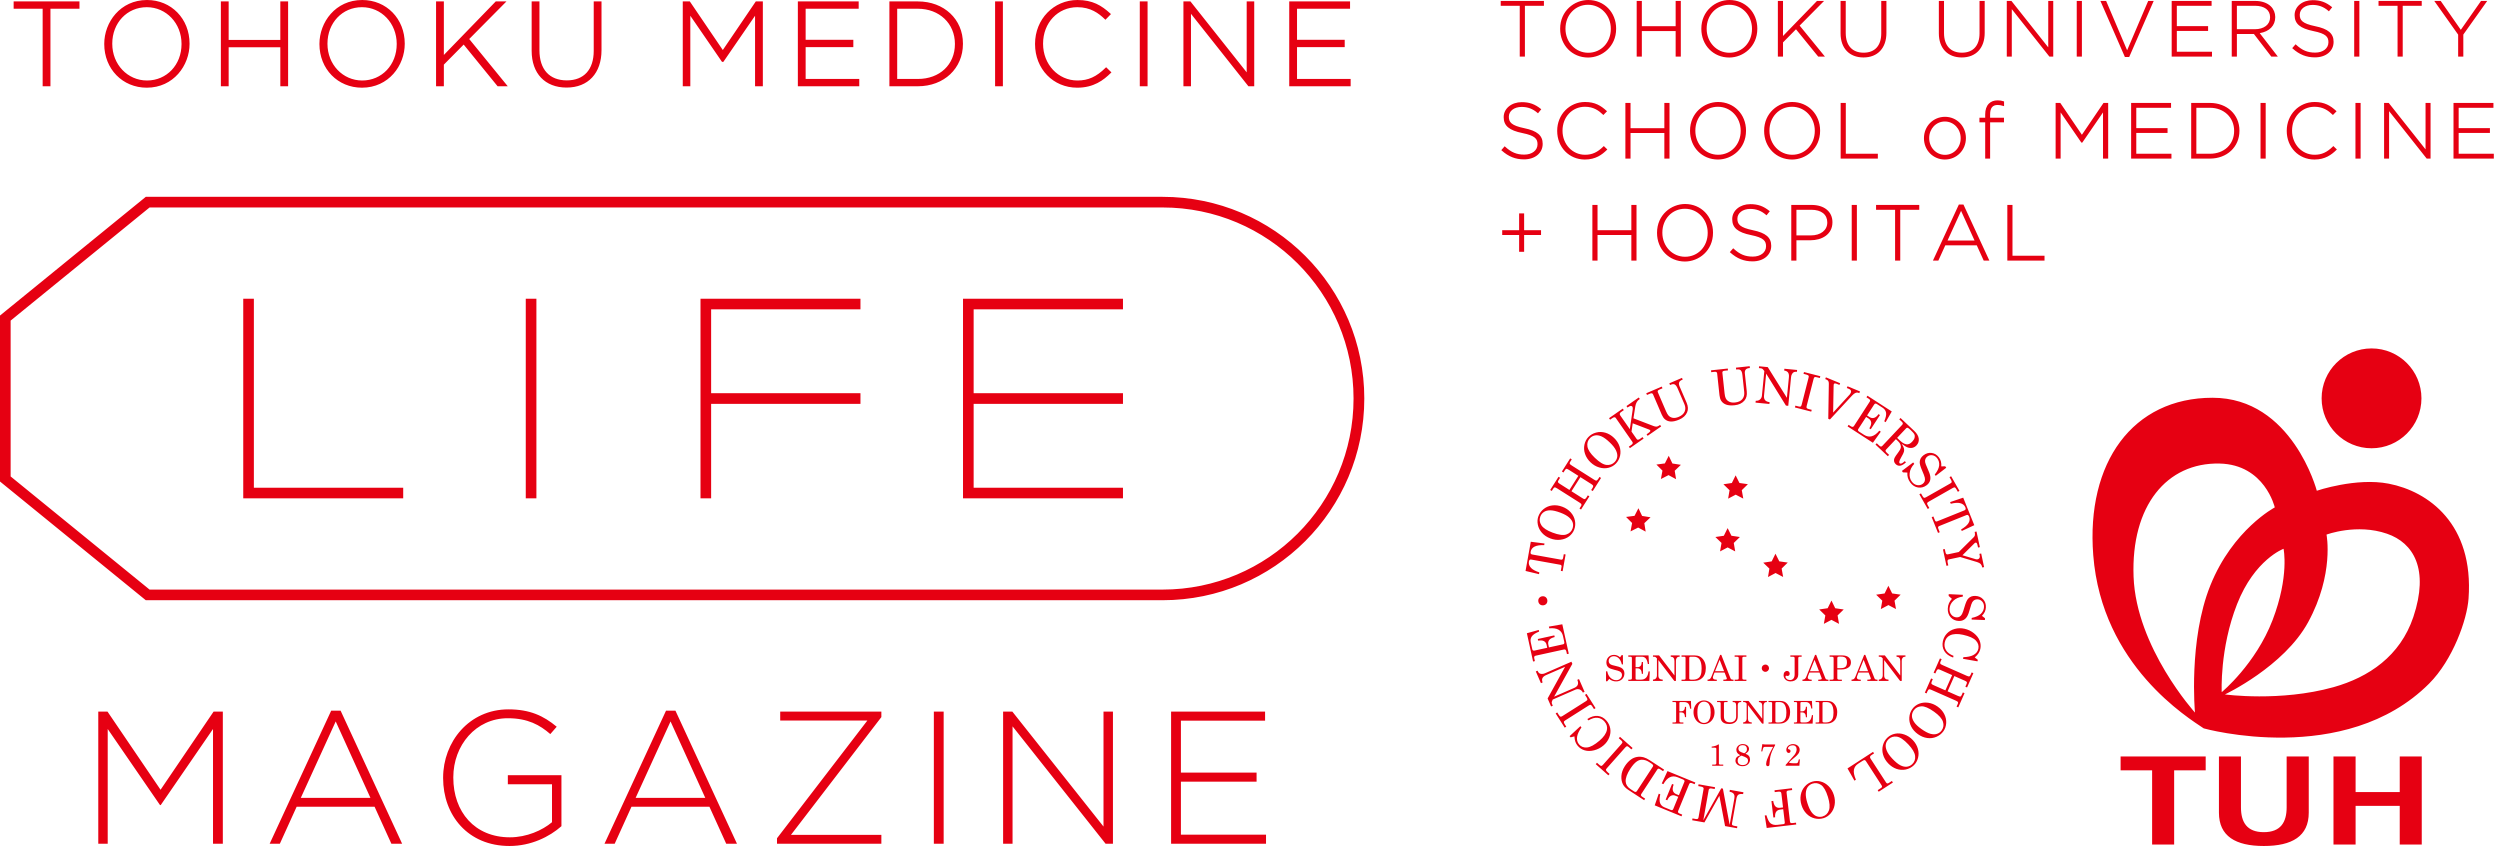<svg width="341" height="116" viewBox="0 0 341 116" fill="none" xmlns="http://www.w3.org/2000/svg">
<path d="M158.579 26.848H19.885L0 43.041V65.677L19.885 81.87H158.579C173.773 81.87 186.09 69.553 186.09 54.359C186.09 39.165 173.773 26.848 158.579 26.848ZM158.579 80.42L20.401 80.42L1.45 64.987V43.73L20.401 28.298H158.578C172.962 28.298 184.624 39.966 184.624 54.359C184.624 68.752 172.963 80.42 158.579 80.42ZM131.355 53.634V67.975H153.174V66.525H132.805V55.084H153.174V53.634H132.805V42.193H153.174V40.743H131.355V53.634ZM95.548 53.634V67.975H96.998V55.084H117.367V53.634H96.998V42.193H117.367V40.743H95.548V53.634ZM34.628 40.743H33.178V67.975H54.997V66.525H34.628V40.743ZM71.715 67.975H73.165V40.743H71.715V67.975ZM20.02 11.961C23.672 11.961 25.855 8.92 25.855 5.981V5.948C25.855 2.557 23.361 0 20.053 0C16.401 0 14.219 3.041 14.219 5.981V6.013C14.219 9.404 16.713 11.961 20.02 11.961ZM15.313 5.948C15.313 3.116 17.336 0.981 20.02 0.981C22.678 0.981 24.761 3.177 24.761 5.981V6.013C24.761 8.844 22.738 10.98 20.053 10.98C17.395 10.98 15.313 8.784 15.313 5.981V5.948ZM5.818 11.766H6.88V1.192H10.839V0.195H1.861V1.192H5.818V11.766ZM77.282 11.944C80.221 11.944 82.046 9.988 82.046 6.84V0.195H80.984V6.937C80.984 9.496 79.647 10.964 77.314 10.964C74.941 10.964 73.581 9.467 73.581 6.856V0.195H72.518V6.937C72.518 10.026 74.344 11.944 77.282 11.944ZM131.346 5.981V5.948C131.346 2.614 128.762 0.195 125.203 0.195H121.314V11.766H125.203C128.762 11.766 131.346 9.333 131.346 5.981ZM122.377 1.192H125.203C128.128 1.192 130.251 3.206 130.251 5.981V6.013C130.251 8.813 128.176 10.769 125.203 10.769H122.377V1.192ZM136.794 0.195H135.731V11.766H136.794V0.195ZM156.529 0.195H155.467V11.766H156.529V0.195ZM117.204 10.769H109.89V6.43H116.394V5.433H109.89V1.192H117.124V0.195H108.827V11.766H117.204V10.769ZM162.449 1.883L170.25 11.725L170.282 11.766H171.077V0.195H170.048V9.867L162.409 0.236L162.376 0.195H161.419V11.766H162.449V1.883ZM146.934 11.961C149.179 11.961 150.512 10.944 151.519 9.95L151.599 9.872L150.875 9.169L150.798 9.244C149.548 10.477 148.437 10.98 146.967 10.98C144.335 10.98 142.275 8.784 142.275 5.981V5.948C142.275 3.116 144.285 0.981 146.95 0.981C148.763 0.981 149.863 1.81 150.701 2.621L150.78 2.696L151.535 1.921L151.451 1.845C150.243 0.738 149.018 0 146.967 0C143.722 0 141.18 2.627 141.18 5.981V6.013C141.18 9.404 143.654 11.961 146.934 11.961ZM49.373 11.961C53.025 11.961 55.208 8.92 55.208 5.981V5.948C55.208 2.557 52.713 0 49.405 0C45.753 0 43.571 3.041 43.571 5.981V6.013C43.571 9.404 46.066 11.961 49.373 11.961ZM44.666 5.948C44.666 3.116 46.689 0.981 49.373 0.981C52.031 0.981 54.113 3.177 54.113 5.981V6.013C54.113 8.844 52.089 10.98 49.405 10.98C46.747 10.98 44.666 8.784 44.666 5.981V5.948ZM60.542 8.815L63.246 6.079L67.84 11.726L67.873 11.766H69.258L64.001 5.322L69.079 0.195H67.619L60.542 7.495V0.195H59.479V11.766H60.542V8.815ZM94.159 2.148L98.484 8.441H98.664L102.99 2.148V11.766H104.052V0.195H103.09L98.591 6.824L94.124 0.242L94.091 0.195H93.129V11.766H94.159V2.148ZM184.229 10.769H176.914V6.43H183.418V5.433H176.914V1.192H184.148V0.195H175.852V11.766H184.229V10.769ZM31.189 6.446H38.236V11.766H39.298V0.195H38.236V5.45H31.189V0.195H30.127V11.766H31.189V6.446ZM69.27 106.977H75.293V112.15C73.98 113.257 71.844 114.21 69.553 114.21C64.74 114.21 61.831 110.735 61.831 106.075V106.024C61.831 101.674 64.893 97.967 69.27 97.967C71.998 97.967 73.646 98.894 75.061 100.129L75.936 99.126C74.135 97.633 72.281 96.757 69.347 96.757C63.967 96.757 60.441 101.21 60.441 106.075V106.127C60.441 111.198 63.812 115.393 69.501 115.393C72.436 115.393 74.958 114.132 76.58 112.691V105.741H69.27V106.977ZM21.9 107.723L14.666 97.066H13.405V115.085H14.692V99.434L21.823 109.808H21.925L29.055 99.434V115.085H30.394V97.066H29.132L21.9 107.723ZM90.844 96.938L82.453 115.085H83.843L86.133 110.039H96.765L99.056 115.085H100.523L92.131 96.938H90.844ZM86.7 108.829L91.462 98.404L96.198 108.829H86.7ZM45.173 96.938L36.782 115.085H38.171L40.462 110.039H51.093L53.384 115.085H54.851L46.46 96.938H45.173ZM41.029 108.829L45.791 98.404L50.527 108.829H41.029ZM150.518 112.742L138.086 97.066H136.824V115.085H138.112V99.074L150.802 115.085H151.806V97.066H150.518V112.742ZM161.076 106.616H171.398V105.381H161.076V98.302H172.556V97.066H159.737V115.085H172.685V113.849H161.076V106.616ZM127.377 115.085H128.715V97.066H127.377V115.085ZM106.421 98.276H118.313L105.983 114.338V115.085H120.218V113.875H107.888L120.218 97.812V97.066H106.421V98.276ZM262.545 65.162C262.582 65.348 262.575 65.509 262.528 65.644C262.479 65.779 262.39 65.894 262.264 65.991C262.038 66.16 261.785 66.219 261.502 66.17C261.219 66.12 260.977 65.963 260.777 65.698C260.529 65.369 260.43 64.982 260.479 64.535C260.526 64.088 260.735 63.667 261.103 63.27L260.957 63.077L259.415 64.238L259.562 64.432L260.162 64.457C260.124 64.96 260.261 65.417 260.57 65.827C260.859 66.21 261.211 66.433 261.628 66.495C262.046 66.559 262.435 66.455 262.794 66.186C262.994 66.034 263.137 65.859 263.221 65.657C263.304 65.457 263.328 65.23 263.291 64.977C263.257 64.724 263.12 64.34 262.882 63.824C262.712 63.457 262.614 63.193 262.587 63.035C262.562 62.875 262.577 62.732 262.628 62.602C262.681 62.472 262.771 62.359 262.899 62.262C263.104 62.108 263.334 62.054 263.59 62.098C263.846 62.14 264.062 62.281 264.24 62.518C264.453 62.802 264.541 63.13 264.501 63.501C264.46 63.872 264.26 64.282 263.899 64.729L264.033 64.906L265.47 63.797L265.323 63.6L264.792 63.62C264.808 63.355 264.79 63.124 264.735 62.929C264.681 62.733 264.591 62.553 264.465 62.386C264.204 62.038 263.876 61.837 263.485 61.782C263.094 61.727 262.722 61.831 262.372 62.094C262.037 62.347 261.863 62.655 261.849 63.017C261.839 63.274 261.949 63.661 262.176 64.178C262.384 64.649 262.506 64.977 262.545 65.162ZM238.55 50.214L238.684 50.2L238.657 49.949L236.783 50.149L236.81 50.401C236.998 50.38 237.135 50.38 237.217 50.398C237.302 50.418 237.372 50.454 237.43 50.507C237.49 50.559 237.538 50.636 237.578 50.737C237.616 50.837 237.647 50.989 237.668 51.19L237.912 53.464C237.953 53.856 237.869 54.179 237.657 54.439C237.446 54.698 237.115 54.852 236.664 54.899C236.339 54.934 236.069 54.897 235.853 54.786C235.636 54.675 235.479 54.515 235.379 54.301C235.312 54.158 235.262 53.939 235.232 53.646L234.932 50.849C234.923 50.766 234.94 50.702 234.985 50.657C235.03 50.612 235.114 50.583 235.237 50.569L235.695 50.52L235.668 50.269L233.381 50.514L233.407 50.766L233.878 50.714C233.983 50.703 234.064 50.717 234.121 50.755C234.176 50.794 234.209 50.849 234.218 50.926L234.538 53.917C234.57 54.219 234.646 54.463 234.762 54.651C234.918 54.899 235.143 55.078 235.44 55.187C235.737 55.297 236.13 55.326 236.622 55.273C237.188 55.212 237.625 55.004 237.933 54.647C238.206 54.332 238.315 53.907 238.258 53.377L237.997 50.941C237.974 50.726 238.009 50.558 238.099 50.434C238.189 50.31 238.34 50.237 238.55 50.214ZM242.695 76.568L242.174 75.528L241.66 76.572L240.507 76.75L241.345 77.557L241.154 78.707L242.188 78.159L243.22 78.699L243.016 77.549L243.849 76.734L242.695 76.568ZM245.753 55.179C245.716 55.325 245.671 55.414 245.615 55.446C245.561 55.479 245.459 55.476 245.312 55.438L244.89 55.33L244.828 55.576L247.054 56.145L247.117 55.899L246.69 55.791C246.552 55.755 246.464 55.706 246.425 55.642C246.394 55.596 246.398 55.499 246.435 55.353L247.37 51.697C247.406 51.56 247.451 51.477 247.507 51.445C247.561 51.414 247.674 51.42 247.845 51.464L248.227 51.562L248.289 51.316L246.062 50.747L246 50.993L246.378 51.09C246.541 51.131 246.647 51.185 246.695 51.25C246.726 51.292 246.723 51.384 246.688 51.523L245.753 55.179ZM241.372 54.852C241.085 54.819 240.881 54.729 240.758 54.583C240.634 54.437 240.585 54.229 240.612 53.957L240.903 50.964L243.603 55.323L243.919 55.353L244.303 51.413C244.318 51.26 244.365 51.12 244.441 50.997C244.52 50.874 244.604 50.791 244.697 50.752C244.789 50.711 244.926 50.699 245.102 50.716L245.127 50.465L243.39 50.296L243.365 50.546C243.599 50.574 243.769 50.656 243.876 50.793C243.992 50.943 244.037 51.159 244.008 51.443L243.733 54.262L241.122 50.074L239.939 49.959L239.914 50.211L240.14 50.232C240.24 50.243 240.323 50.266 240.385 50.303C240.429 50.33 240.502 50.411 240.601 50.544L240.654 50.614L240.326 53.972C240.305 54.184 240.219 54.356 240.067 54.489C239.913 54.621 239.718 54.681 239.479 54.666L239.455 54.918L241.346 55.103L241.372 54.852ZM237.261 65.878L236.74 64.837L236.226 65.881L235.074 66.054L235.911 66.867L235.716 68.018L236.75 67.472L237.783 68.01L237.579 66.861L238.413 66.044L237.261 65.878ZM233.228 92.614C233.15 92.674 233.044 92.703 232.909 92.703V92.879H234.17V92.703H234.052C233.917 92.703 233.812 92.676 233.74 92.621C233.67 92.566 233.634 92.5 233.634 92.423C233.634 92.357 233.655 92.268 233.697 92.155L233.86 91.731H235.235L235.524 92.471C235.535 92.5 235.54 92.528 235.54 92.554C235.54 92.601 235.52 92.635 235.479 92.656C235.419 92.687 235.317 92.703 235.172 92.703H235.062V92.879H236.451V92.703H236.344C236.187 92.703 236.085 92.639 236.034 92.511L234.785 89.325H234.629L233.446 92.28C233.38 92.444 233.308 92.557 233.228 92.614ZM234.56 89.996L235.165 91.548H233.935L234.56 89.996ZM235.897 98.757C236.251 98.757 236.534 98.657 236.749 98.457C236.937 98.281 237.032 98.026 237.032 97.695V96.172C237.032 96.04 237.064 95.936 237.128 95.866C237.193 95.796 237.291 95.76 237.421 95.76H237.505V95.603H236.336V95.76C236.453 95.76 236.537 95.769 236.587 95.787C236.637 95.805 236.678 95.832 236.711 95.867C236.745 95.903 236.769 95.954 236.786 96.019C236.804 96.084 236.812 96.179 236.812 96.304V97.725C236.812 97.969 236.739 98.164 236.592 98.31C236.443 98.456 236.229 98.529 235.948 98.529C235.745 98.529 235.58 98.487 235.453 98.406C235.328 98.322 235.241 98.213 235.193 98.074C235.161 97.981 235.145 97.843 235.145 97.66V95.914C235.145 95.862 235.161 95.824 235.192 95.799C235.222 95.773 235.275 95.76 235.352 95.76H235.639V95.603H234.21V95.76H234.504C234.57 95.76 234.618 95.775 234.651 95.801C234.684 95.829 234.7 95.866 234.7 95.914V97.782C234.7 97.969 234.73 98.126 234.79 98.25C234.87 98.413 234.997 98.538 235.172 98.626C235.348 98.713 235.59 98.757 235.897 98.757ZM243.242 98.627C243.437 98.562 243.603 98.467 243.738 98.338C243.875 98.209 243.975 98.06 244.042 97.888C244.128 97.666 244.17 97.414 244.17 97.135C244.17 96.797 244.099 96.505 243.954 96.259C243.81 96.012 243.635 95.836 243.428 95.728C243.262 95.646 243.06 95.604 242.823 95.604H241.225V95.76H241.541C241.595 95.76 241.639 95.773 241.669 95.799C241.7 95.825 241.716 95.86 241.716 95.903V98.395C241.716 98.445 241.7 98.481 241.672 98.505C241.644 98.529 241.591 98.541 241.518 98.541H241.225V98.699H242.656C242.9 98.699 243.095 98.675 243.242 98.627ZM242.216 98.502C242.18 98.476 242.163 98.439 242.163 98.388V95.919C242.163 95.868 242.177 95.826 242.208 95.8C242.237 95.773 242.283 95.76 242.347 95.76H242.698C243.007 95.76 243.238 95.862 243.392 96.064C243.572 96.304 243.663 96.682 243.663 97.198C243.663 97.546 243.621 97.82 243.539 98.018C243.478 98.164 243.391 98.278 243.275 98.359C243.099 98.48 242.892 98.541 242.656 98.541H242.392C242.31 98.541 242.249 98.528 242.216 98.502ZM269.246 86.376C268.867 86.072 268.434 85.866 267.949 85.76C267.493 85.658 267.051 85.668 266.624 85.787C266.196 85.905 265.843 86.11 265.565 86.405C265.286 86.698 265.102 87.048 265.01 87.454C264.902 87.954 264.965 88.402 265.204 88.8C265.443 89.198 265.845 89.495 266.408 89.691L266.46 89.457C265.966 89.263 265.623 89.004 265.429 88.682C265.235 88.357 265.181 87.999 265.268 87.604C265.367 87.151 265.607 86.837 265.988 86.658C266.436 86.449 267.026 86.425 267.757 86.586C268.624 86.779 269.213 87.043 269.519 87.381C269.827 87.716 269.937 88.09 269.847 88.497C269.763 88.875 269.529 89.163 269.141 89.363C268.831 89.525 268.385 89.618 267.803 89.64L267.754 89.861L269.73 90.207L269.776 90.001L269.356 89.67C269.583 89.475 269.754 89.288 269.869 89.106C269.986 88.926 270.067 88.729 270.115 88.519C270.197 88.141 270.169 87.765 270.027 87.391C269.885 87.019 269.624 86.679 269.246 86.376ZM268.791 92.046C268.734 92.172 268.677 92.245 268.615 92.265C268.555 92.284 268.438 92.254 268.268 92.179L264.976 90.727C264.834 90.664 264.749 90.621 264.721 90.597C264.678 90.556 264.653 90.511 264.646 90.459C264.635 90.408 264.646 90.35 264.673 90.285L264.838 89.912L264.607 89.81L263.748 91.758L263.98 91.859L264.137 91.503C264.192 91.378 264.265 91.304 264.355 91.282C264.399 91.272 264.501 91.302 264.661 91.373L266.271 92.082L265.351 94.167L263.768 93.468C263.6 93.395 263.504 93.335 263.476 93.291C263.426 93.212 263.428 93.107 263.486 92.976L263.634 92.643L263.402 92.541L262.549 94.477L262.78 94.579L262.919 94.263C262.981 94.123 263.058 94.039 263.152 94.017C263.197 94.005 263.298 94.034 263.457 94.104L266.737 95.551C266.884 95.616 266.973 95.662 267.003 95.69C267.048 95.738 267.074 95.783 267.082 95.83C267.088 95.876 267.071 95.942 267.032 96.031L266.876 96.385L267.108 96.487L267.962 94.551L267.731 94.45L267.584 94.783C267.524 94.916 267.467 94.992 267.409 95.01C267.353 95.027 267.235 94.998 267.059 94.92L265.653 94.299L266.572 92.216L267.978 92.837C268.149 92.911 268.248 92.977 268.275 93.035C268.303 93.093 268.288 93.184 268.234 93.309L268.076 93.667L268.307 93.769L269.166 91.821L268.935 91.719L268.791 92.046ZM247.294 97.545H247.144C247.064 98.209 246.764 98.541 246.245 98.541H245.767C245.697 98.541 245.647 98.53 245.617 98.505C245.587 98.481 245.572 98.448 245.572 98.403V97.174H245.815C245.969 97.174 246.091 97.224 246.18 97.326C246.27 97.43 246.319 97.598 246.326 97.837H246.47V96.403H246.326C246.319 96.613 246.271 96.77 246.182 96.871C246.095 96.973 245.979 97.024 245.838 97.024H245.572V95.922C245.572 95.867 245.584 95.828 245.611 95.8C245.635 95.773 245.672 95.76 245.721 95.76H246.327C246.521 95.76 246.677 95.826 246.798 95.958C246.918 96.089 247.006 96.32 247.062 96.647H247.202L247.144 95.603H244.692V95.76H244.945C245.007 95.76 245.054 95.773 245.083 95.8C245.112 95.828 245.127 95.867 245.127 95.922V98.374C245.127 98.428 245.11 98.469 245.076 98.498C245.043 98.528 244.985 98.541 244.903 98.541H244.692V98.697H247.242L247.294 97.545ZM250.106 52.615C250.103 52.517 250.11 52.445 250.128 52.401C250.151 52.346 250.195 52.311 250.258 52.299C250.322 52.286 250.423 52.309 250.562 52.367L250.897 52.505L250.994 52.273L249.055 51.469L248.959 51.703L249.109 51.765C249.234 51.818 249.325 51.886 249.376 51.969C249.428 52.051 249.453 52.173 249.453 52.334L249.376 57.122L249.603 57.217L252.621 53.956C252.797 53.765 252.956 53.643 253.099 53.588C253.242 53.533 253.365 53.527 253.469 53.57L253.607 53.627L253.704 53.393L252.003 52.689L251.906 52.923L252.221 53.053C252.339 53.102 252.418 53.173 252.46 53.265C252.501 53.358 252.497 53.461 252.449 53.578C252.415 53.661 252.375 53.727 252.33 53.777L250.04 56.278L250.103 52.691L250.106 52.615ZM270.873 82.846C270.894 82.411 270.772 82.046 270.506 81.753C270.241 81.461 269.889 81.305 269.45 81.284C269.031 81.264 268.701 81.387 268.458 81.658C268.287 81.849 268.123 82.217 267.967 82.761C267.826 83.256 267.712 83.586 267.622 83.753C267.53 83.92 267.424 84.039 267.301 84.111C267.176 84.184 267.034 84.217 266.875 84.209C266.595 84.196 266.362 84.079 266.175 83.86C265.989 83.64 265.905 83.366 265.919 83.033C265.94 82.623 266.111 82.261 266.435 81.95C266.757 81.635 267.187 81.444 267.722 81.377L267.734 81.134L265.806 81.041L265.796 81.284L266.241 81.686C265.891 82.049 265.704 82.488 265.679 83.001C265.656 83.48 265.784 83.876 266.065 84.192C266.346 84.507 266.711 84.677 267.159 84.698C267.411 84.71 267.632 84.665 267.825 84.564C268.018 84.464 268.181 84.305 268.314 84.087C268.449 83.871 268.59 83.488 268.737 82.939C268.84 82.547 268.933 82.284 269.015 82.144C269.098 82.005 269.2 81.903 269.324 81.837C269.448 81.77 269.59 81.741 269.749 81.749C270.005 81.763 270.217 81.866 270.385 82.064C270.554 82.261 270.63 82.506 270.616 82.803C270.6 83.157 270.457 83.465 270.188 83.725C269.919 83.986 269.502 84.172 268.94 84.285L268.929 84.507L270.743 84.574L270.755 84.327L270.336 84.004C270.518 83.81 270.652 83.62 270.734 83.436C270.818 83.252 270.864 83.054 270.873 82.846ZM240.796 91.638C241.071 91.638 241.292 91.416 241.292 91.141C241.292 90.876 241.08 90.646 240.796 90.646C240.522 90.646 240.3 90.867 240.3 91.141C240.3 91.416 240.522 91.638 240.796 91.638ZM244.785 92.823C244.948 92.74 245.073 92.629 245.157 92.489C245.241 92.348 245.283 92.19 245.283 92.016V89.758C245.283 89.7 245.303 89.655 245.339 89.623C245.376 89.591 245.439 89.575 245.523 89.575H245.744V89.399H244.204V89.575H244.512C244.613 89.575 244.684 89.591 244.725 89.621C244.766 89.652 244.788 89.697 244.788 89.758V91.989C244.788 92.231 244.732 92.421 244.619 92.558C244.505 92.693 244.351 92.76 244.154 92.76C243.981 92.76 243.837 92.711 243.717 92.615C243.599 92.519 243.54 92.412 243.54 92.294C243.54 92.25 243.549 92.217 243.566 92.196C243.582 92.173 243.603 92.162 243.63 92.162C243.645 92.162 243.672 92.169 243.715 92.181C243.765 92.197 243.804 92.205 243.833 92.205C243.906 92.205 243.971 92.173 244.028 92.112C244.085 92.05 244.113 91.973 244.113 91.881C244.113 91.776 244.077 91.69 244.008 91.621C243.94 91.554 243.853 91.519 243.745 91.519C243.614 91.519 243.505 91.572 243.415 91.677C243.326 91.782 243.281 91.922 243.281 92.099C243.281 92.336 243.37 92.536 243.548 92.701C243.724 92.864 243.953 92.945 244.232 92.945C244.438 92.945 244.622 92.905 244.785 92.823ZM325.816 65.973C321.378 65.109 316.012 66.937 316.012 66.937C316.012 66.937 312.673 54.254 301.785 54.254C290.899 54.254 284.533 63.093 285.519 75.717C286.693 90.819 298.572 97.974 300.588 99.351C300.588 99.351 319.844 104.734 331.332 93.244C334.566 90.01 336.508 84.521 336.71 81.647C337.449 71.459 331.226 67.021 325.816 65.973ZM299.393 97.195C299.393 97.195 291.38 88.343 291.019 78.66C290.659 68.97 295.554 63.074 302.742 63.228C308.925 63.357 310.28 69.21 310.28 69.21C310.28 69.21 304.561 72.22 301.493 79.849C298.483 87.323 299.393 97.195 299.393 97.195ZM305.134 82.406C307.527 76.308 311.477 74.853 311.477 74.853C311.477 74.853 312.282 78.566 309.979 84.581C307.677 90.584 303.043 94.41 303.043 94.41C303.043 94.41 302.742 88.505 305.134 82.406ZM329.179 84.16C327.388 89.487 323.107 92.377 318.293 93.729C311.01 95.758 303.478 94.721 303.478 94.721C303.478 94.721 311.521 90.93 314.824 84.877C318.413 78.299 317.336 72.919 317.336 72.919C317.336 72.919 321.468 71.373 325.582 72.798C329.216 74.046 331.362 77.644 329.179 84.16ZM226.436 57.957L226.286 58.061C226.176 58.138 226.064 58.18 225.95 58.189C225.836 58.199 225.702 58.173 225.549 58.114L222.802 57.057L223.06 55.408C223.092 55.211 223.153 55.032 223.24 54.873C223.329 54.712 223.43 54.593 223.543 54.515L223.673 54.425L223.528 54.218L221.849 55.385L221.994 55.591L222.106 55.513C222.244 55.418 222.359 55.369 222.447 55.366C222.536 55.365 222.604 55.397 222.649 55.46C222.707 55.545 222.726 55.667 222.705 55.824L222.308 58.541L220.987 56.642C220.94 56.573 220.924 56.501 220.938 56.424C220.954 56.347 221.005 56.28 221.088 56.221L221.487 55.944L221.343 55.737L219.473 57.037L219.617 57.245L219.921 57.033C220.039 56.951 220.136 56.91 220.21 56.912C220.286 56.913 220.345 56.945 220.391 57.01L222.662 60.278C222.705 60.339 222.717 60.403 222.698 60.472C222.681 60.541 222.625 60.607 222.533 60.67L222.174 60.921L222.317 61.128L224.187 59.827L224.044 59.62L223.645 59.897C223.564 59.953 223.478 59.98 223.389 59.977C223.331 59.973 223.281 59.94 223.238 59.877L222.538 58.871L222.702 57.736L224.983 58.61C225.029 58.63 225.065 58.657 225.089 58.692C225.115 58.732 225.113 58.781 225.08 58.842C225.048 58.903 224.954 58.986 224.801 59.094L224.592 59.24L224.735 59.447L226.58 58.164L226.436 57.957ZM248.118 92.703H248.008V92.879H249.396V92.703H249.289C249.132 92.703 249.03 92.639 248.979 92.511L247.73 89.325H247.574L246.39 92.28C246.325 92.444 246.253 92.557 246.174 92.614C246.095 92.674 245.989 92.703 245.854 92.703V92.879H247.115V92.703H246.997C246.862 92.703 246.757 92.676 246.685 92.621C246.615 92.566 246.579 92.5 246.579 92.423C246.579 92.357 246.601 92.268 246.642 92.155L246.805 91.731H248.18L248.468 92.471C248.479 92.5 248.485 92.528 248.485 92.554C248.485 92.601 248.465 92.635 248.424 92.656C248.364 92.687 248.262 92.703 248.118 92.703ZM246.88 91.548L247.505 89.996L248.11 91.548H246.88ZM223.982 70.373L223.482 69.322L222.952 70.36L221.794 70.51L222.618 71.336L222.406 72.485L223.444 71.957L224.469 72.514L224.287 71.359L225.135 70.558L223.982 70.373ZM327.324 108.037H321.304V103.178H318.287V115.19H321.304V109.92H327.324V115.19H330.327V103.178H327.324V108.037ZM222.533 92.656C222.496 92.688 222.431 92.703 222.338 92.703H222.101V92.88H224.969L225.029 91.583H224.859C224.771 92.329 224.434 92.703 223.849 92.703H223.31C223.232 92.703 223.177 92.69 223.142 92.664C223.109 92.637 223.092 92.599 223.092 92.548V91.164H223.365C223.537 91.164 223.675 91.222 223.776 91.338C223.877 91.453 223.931 91.644 223.939 91.91H224.102V90.298H223.939C223.931 90.535 223.878 90.71 223.779 90.826C223.679 90.94 223.549 90.998 223.39 90.998H223.092V89.757C223.092 89.695 223.106 89.649 223.134 89.62C223.162 89.591 223.204 89.575 223.259 89.575H223.94C224.158 89.575 224.335 89.649 224.471 89.797C224.606 89.944 224.706 90.202 224.768 90.574H224.926L224.859 89.399H222.101V89.575H222.385C222.456 89.575 222.508 89.591 222.541 89.62C222.574 89.649 222.59 89.695 222.59 89.757V92.515C222.59 92.576 222.572 92.624 222.533 92.656ZM236.169 73.078L235.649 72.034L235.133 73.078L233.979 73.247L234.815 74.058L234.617 75.213L235.65 74.666L236.682 75.213L236.486 74.059L237.321 73.247L236.169 73.078ZM229.101 95.796C229.124 95.772 229.16 95.76 229.209 95.76H229.703C229.95 95.76 230.138 95.826 230.271 95.955C230.386 96.066 230.476 96.306 230.542 96.675H230.685L230.644 95.603H228.127V95.76H228.43C228.501 95.76 228.551 95.772 228.579 95.796C228.608 95.82 228.623 95.859 228.623 95.915V98.376C228.623 98.435 228.609 98.477 228.582 98.502C228.555 98.529 228.509 98.541 228.445 98.541H228.127V98.697H229.613V98.541H229.292C229.21 98.541 229.152 98.528 229.119 98.498C229.085 98.469 229.068 98.42 229.068 98.35V97.171H229.333C229.485 97.171 229.601 97.22 229.688 97.32C229.772 97.418 229.82 97.583 229.829 97.816H229.981V96.42H229.829C229.823 96.623 229.775 96.775 229.688 96.871C229.599 96.969 229.482 97.017 229.333 97.017H229.068V95.899C229.068 95.853 229.079 95.818 229.101 95.796ZM228.375 92.88H228.596V90.115C228.596 90.006 228.619 89.907 228.665 89.815C228.71 89.724 228.765 89.663 228.826 89.627C228.888 89.594 228.981 89.575 229.106 89.575V89.399H227.886V89.575C228.05 89.579 228.175 89.624 228.258 89.712C228.348 89.807 228.395 89.956 228.395 90.155V92.133L226.296 89.399H225.464V89.575H225.621C225.694 89.575 225.752 89.587 225.797 89.608C225.83 89.624 225.886 89.675 225.964 89.76L226.005 89.806V92.162C226.005 92.312 225.956 92.438 225.859 92.54C225.763 92.642 225.63 92.697 225.464 92.703V92.88H226.792V92.703C226.591 92.701 226.443 92.653 226.347 92.559C226.252 92.465 226.203 92.324 226.203 92.133V90.033L228.375 92.88ZM234.054 104.24C234.018 104.274 233.965 104.291 233.893 104.291H233.544V104.448H235.051V104.291H234.646C234.587 104.291 234.538 104.277 234.497 104.247C234.469 104.226 234.455 104.196 234.455 104.157V101.546H234.359C234.255 101.622 234.136 101.683 233.999 101.729C233.864 101.776 233.688 101.813 233.47 101.842V101.985H233.934C233.985 101.985 234.026 102 234.058 102.028C234.089 102.055 234.107 102.09 234.107 102.13V104.103C234.107 104.16 234.088 104.205 234.054 104.24ZM237.702 89.621C237.734 89.591 237.811 89.575 237.934 89.575H238.209V89.399H236.604V89.575H236.876C236.995 89.575 237.075 89.594 237.12 89.629C237.148 89.653 237.161 89.716 237.161 89.815V92.451C237.161 92.558 237.146 92.625 237.115 92.657C237.083 92.688 237.014 92.703 236.908 92.703H236.604V92.88H238.209V92.703H237.9C237.802 92.703 237.734 92.685 237.696 92.649C237.668 92.622 237.654 92.558 237.654 92.451V89.815C237.654 89.717 237.669 89.652 237.702 89.621ZM231.629 92.8C231.848 92.727 232.035 92.62 232.187 92.475C232.339 92.331 232.453 92.162 232.528 91.969C232.625 91.718 232.674 91.436 232.674 91.121C232.674 90.742 232.592 90.413 232.43 90.135C232.268 89.858 232.07 89.66 231.838 89.539C231.651 89.445 231.424 89.399 231.158 89.399H229.36V89.575H229.715C229.776 89.575 229.824 89.59 229.858 89.619C229.893 89.648 229.91 89.687 229.91 89.736V92.539C229.91 92.595 229.894 92.637 229.863 92.664C229.829 92.69 229.772 92.704 229.689 92.704H229.36V92.88H230.97C231.244 92.88 231.463 92.853 231.629 92.8ZM230.472 92.66C230.433 92.631 230.414 92.588 230.414 92.531V89.754C230.414 89.695 230.431 89.65 230.464 89.619C230.498 89.59 230.551 89.575 230.621 89.575H231.016C231.365 89.575 231.625 89.689 231.797 89.916C232 90.187 232.101 90.611 232.101 91.193C232.101 91.584 232.056 91.892 231.963 92.115C231.895 92.281 231.796 92.408 231.666 92.499C231.467 92.636 231.235 92.704 230.97 92.704H230.673C230.578 92.704 230.512 92.689 230.472 92.66ZM231.716 98.571C231.934 98.707 232.167 98.775 232.415 98.775C232.67 98.775 232.91 98.707 233.135 98.567C233.363 98.428 233.541 98.234 233.671 97.986C233.801 97.738 233.865 97.46 233.865 97.152C233.865 96.843 233.801 96.566 233.671 96.32C233.542 96.074 233.363 95.882 233.135 95.744C232.908 95.607 232.664 95.54 232.403 95.54C232.163 95.54 231.932 95.609 231.711 95.747C231.488 95.886 231.313 96.078 231.186 96.322C231.059 96.567 230.995 96.842 230.995 97.146C230.995 97.455 231.061 97.734 231.192 97.986C231.325 98.241 231.499 98.436 231.716 98.571ZM231.775 96.04C231.944 95.813 232.165 95.7 232.436 95.7C232.609 95.7 232.764 95.751 232.903 95.85C233.042 95.951 233.15 96.106 233.225 96.314C233.301 96.522 233.338 96.811 233.338 97.183C233.338 97.523 233.298 97.798 233.217 98.008C233.138 98.217 233.029 98.37 232.895 98.466C232.76 98.562 232.602 98.611 232.424 98.611C232.168 98.611 231.955 98.504 231.781 98.291C231.609 98.081 231.523 97.697 231.523 97.143C231.523 96.634 231.606 96.264 231.775 96.04ZM250.324 82.965L249.812 81.915L249.293 82.962L248.138 83.131L248.974 83.945L248.775 85.093L249.809 84.548L250.844 85.095L250.646 83.944L251.481 83.132L250.324 82.965ZM219.498 92.597C219.763 92.829 220.075 92.945 220.434 92.945C220.769 92.945 221.042 92.843 221.252 92.637C221.463 92.43 221.57 92.17 221.57 91.856C221.57 91.681 221.53 91.527 221.454 91.396C221.377 91.264 221.261 91.156 221.104 91.07C220.948 90.983 220.676 90.898 220.289 90.814C220.013 90.755 219.824 90.698 219.725 90.647C219.625 90.595 219.55 90.526 219.5 90.441C219.45 90.357 219.425 90.259 219.425 90.148C219.425 89.969 219.491 89.818 219.623 89.693C219.754 89.57 219.924 89.507 220.131 89.507C220.379 89.507 220.599 89.596 220.788 89.775C220.979 89.954 221.123 90.238 221.221 90.627H221.376L221.361 89.359H221.19L220.978 89.662C220.838 89.542 220.701 89.456 220.568 89.404C220.437 89.352 220.298 89.326 220.152 89.326C219.847 89.326 219.598 89.424 219.403 89.619C219.208 89.815 219.11 90.066 219.11 90.371C219.11 90.665 219.208 90.891 219.403 91.051C219.543 91.164 219.806 91.266 220.19 91.357C220.539 91.438 220.774 91.508 220.893 91.566C221.013 91.623 221.1 91.693 221.155 91.778C221.21 91.861 221.238 91.959 221.238 92.069C221.238 92.267 221.164 92.433 221.016 92.569C220.871 92.707 220.681 92.778 220.449 92.778C220.161 92.778 219.903 92.669 219.675 92.454C219.445 92.239 219.298 91.946 219.231 91.573H219.062V92.922H219.231L219.498 92.597ZM226.339 53.144L226.764 52.961L226.663 52.729L224.549 53.639L224.648 53.871L225.083 53.684C225.18 53.643 225.261 53.631 225.326 53.651C225.392 53.671 225.44 53.715 225.471 53.785L226.659 56.55C226.78 56.828 226.923 57.04 227.091 57.185C227.311 57.376 227.58 57.48 227.896 57.496C228.21 57.514 228.596 57.425 229.05 57.23C229.574 57.005 229.93 56.677 230.119 56.245C230.287 55.863 230.265 55.425 230.054 54.934L229.086 52.684C229.001 52.486 228.984 52.315 229.034 52.17C229.084 52.025 229.206 51.911 229.4 51.827L229.523 51.774L229.424 51.542L227.693 52.286L227.794 52.518C227.966 52.444 228.096 52.404 228.181 52.398C228.266 52.391 228.346 52.404 228.417 52.437C228.489 52.471 228.558 52.529 228.625 52.614C228.692 52.699 228.766 52.834 228.846 53.02L229.75 55.121C229.905 55.482 229.92 55.818 229.794 56.127C229.668 56.437 229.397 56.681 228.981 56.86C228.68 56.989 228.411 57.032 228.171 56.993C227.932 56.95 227.734 56.843 227.575 56.669C227.469 56.551 227.358 56.356 227.241 56.086L226.13 53.502C226.096 53.425 226.095 53.359 226.125 53.302C226.154 53.246 226.225 53.193 226.339 53.144ZM228.117 63.221L227.616 62.17L227.087 63.211L225.933 63.366L226.759 64.192L226.548 65.338L227.587 64.806L228.614 65.36L228.43 64.212L229.273 63.402L228.117 63.221ZM216.116 60.655C216.03 61.067 216.055 61.483 216.197 61.905C216.338 62.327 216.584 62.708 216.937 63.048C217.294 63.393 217.693 63.63 218.133 63.76C218.575 63.892 218.995 63.906 219.396 63.806C219.798 63.706 220.137 63.511 220.414 63.223C220.698 62.93 220.886 62.574 220.979 62.156C221.07 61.738 221.047 61.315 220.904 60.888C220.762 60.46 220.511 60.072 220.154 59.729C219.796 59.384 219.404 59.148 218.974 59.022C218.544 58.898 218.123 58.89 217.709 59.001C217.294 59.111 216.941 59.318 216.649 59.619C216.381 59.898 216.204 60.242 216.116 60.655ZM217.57 59.389C217.841 59.339 218.141 59.388 218.468 59.533C218.792 59.68 219.172 59.96 219.6 60.375C219.995 60.755 220.268 61.108 220.422 61.436C220.575 61.763 220.63 62.059 220.591 62.323C220.551 62.587 220.431 62.823 220.231 63.03C219.946 63.325 219.584 63.455 219.145 63.418C218.706 63.383 218.165 63.054 217.525 62.434C216.933 61.864 216.6 61.355 216.527 60.907C216.454 60.458 216.57 60.076 216.874 59.761C217.066 59.562 217.298 59.439 217.57 59.389ZM223.835 108.495C223.816 108.433 223.825 108.373 223.864 108.315L226.057 104.955C226.101 104.887 226.153 104.85 226.212 104.843C226.272 104.837 226.352 104.865 226.451 104.93L226.846 105.188L226.984 104.977L225.055 103.717C224.726 103.503 224.441 103.362 224.202 103.297C223.883 103.212 223.573 103.196 223.278 103.249C222.982 103.302 222.714 103.415 222.474 103.589C222.161 103.814 221.883 104.115 221.636 104.491C221.339 104.947 221.18 105.404 221.156 105.864C221.135 106.323 221.216 106.716 221.4 107.041C221.551 107.299 221.786 107.534 222.105 107.742L224.262 109.149L224.398 108.937L223.973 108.66C223.9 108.612 223.853 108.556 223.835 108.495ZM223.109 108.019C223.046 108.029 222.971 108.006 222.886 107.95L222.413 107.641C221.995 107.37 221.771 107.029 221.743 106.62C221.712 106.139 221.923 105.549 222.377 104.854C222.684 104.384 222.981 104.052 223.266 103.857C223.475 103.712 223.694 103.635 223.921 103.628C224.267 103.622 224.599 103.721 224.917 103.93L225.272 104.16C225.385 104.235 225.454 104.304 225.478 104.368C225.502 104.435 225.492 104.501 225.449 104.569L223.275 107.899C223.229 107.97 223.173 108.01 223.109 108.019ZM231.149 106.968L231.244 106.735L227.445 105.178L226.663 106.865L226.887 106.956C227.411 106.014 228.061 105.703 228.834 106.021L229.547 106.312C229.652 106.355 229.718 106.403 229.749 106.456C229.778 106.509 229.781 106.57 229.753 106.637L229.002 108.469L228.641 108.322C228.411 108.228 228.261 108.077 228.19 107.87C228.119 107.661 228.151 107.379 228.285 107.021L228.07 106.934L227.195 109.07L227.411 109.157C227.548 108.847 227.714 108.644 227.909 108.546C228.102 108.448 228.306 108.443 228.517 108.53L228.912 108.69L228.238 110.335C228.206 110.415 228.162 110.468 228.108 110.493C228.055 110.517 227.992 110.514 227.92 110.483L227.017 110.115C226.728 109.995 226.534 109.803 226.435 109.534C226.335 109.265 226.343 108.868 226.461 108.343L226.253 108.258L225.704 109.85L229.357 111.346L229.453 111.112L229.076 110.957C228.982 110.919 228.921 110.871 228.895 110.814C228.867 110.757 228.869 110.686 228.903 110.606L230.4 106.952C230.433 106.871 230.482 106.819 230.55 106.797C230.617 106.774 230.713 106.789 230.835 106.839L231.149 106.968ZM219.493 100.608C219.658 100.196 219.707 99.789 219.641 99.389C219.574 98.99 219.407 98.631 219.138 98.315C218.806 97.925 218.41 97.705 217.948 97.655C217.487 97.606 217.008 97.746 216.511 98.078L216.667 98.26C217.12 97.984 217.533 97.866 217.909 97.907C218.283 97.947 218.602 98.122 218.864 98.43C219.163 98.781 219.269 99.164 219.182 99.574C219.078 100.058 218.741 100.542 218.171 101.026C217.495 101.603 216.929 101.912 216.474 101.953C216.02 101.995 215.657 101.856 215.386 101.539C215.137 101.243 215.048 100.881 215.123 100.453C215.181 100.108 215.376 99.697 215.71 99.22L215.564 99.047L214.094 100.413L214.231 100.575L214.749 100.44C214.766 100.737 214.812 100.988 214.886 101.189C214.961 101.392 215.068 101.575 215.208 101.739C215.458 102.032 215.775 102.237 216.158 102.349C216.543 102.462 216.97 102.46 217.44 102.34C217.911 102.222 218.336 102.002 218.714 101.68C219.07 101.377 219.329 101.019 219.493 100.608ZM219.047 105.02C219.039 104.967 219.083 104.888 219.178 104.78L221.682 101.957C221.783 101.845 221.865 101.787 221.927 101.783C221.991 101.779 222.08 101.828 222.194 101.929L222.519 102.218L222.687 102.028L220.969 100.505L220.8 100.693L221.13 100.986C221.236 101.08 221.292 101.164 221.299 101.239C221.303 101.294 221.256 101.377 221.156 101.491L218.652 104.313C218.558 104.418 218.479 104.474 218.416 104.475C218.352 104.478 218.255 104.419 218.124 104.304L217.83 104.041L217.661 104.231L219.38 105.756L219.548 105.568L219.255 105.308C219.129 105.196 219.06 105.1 219.047 105.02ZM235.909 107.983C236.135 108.036 236.292 108.101 236.379 108.174C236.468 108.248 236.529 108.343 236.565 108.457C236.598 108.572 236.597 108.735 236.56 108.947L235.925 112.513L235.003 107.565L234.779 107.526L232.33 111.895L233.07 107.729C233.083 107.657 233.123 107.604 233.188 107.569C233.254 107.534 233.347 107.528 233.466 107.55L233.886 107.624L233.93 107.375L231.684 106.975L231.64 107.225L232.015 107.291C232.161 107.318 232.261 107.357 232.312 107.409C232.364 107.461 232.384 107.527 232.371 107.604L231.68 111.488C231.661 111.592 231.624 111.66 231.566 111.695C231.509 111.727 231.408 111.731 231.265 111.706L230.856 111.633L230.812 111.882L232.483 112.178L234.521 108.544L235.299 112.679L236.932 112.969L236.976 112.72L236.558 112.646C236.421 112.622 236.328 112.585 236.284 112.538C236.24 112.491 236.226 112.424 236.24 112.341L236.842 108.957C236.893 108.675 236.98 108.49 237.109 108.398C237.236 108.308 237.454 108.279 237.76 108.312L237.805 108.064L235.954 107.734L235.909 107.983ZM244.489 112.268C244.377 112.283 244.293 112.273 244.244 112.239C244.192 112.207 244.163 112.146 244.152 112.057L243.69 108.122C243.679 108.028 243.692 107.958 243.732 107.912C243.769 107.865 243.841 107.836 243.943 107.824L244.452 107.764L244.423 107.514L242.044 107.794L242.073 108.044L242.588 107.983C242.72 107.969 242.814 107.981 242.874 108.019C242.934 108.059 242.969 108.134 242.981 108.246L243.204 110.133L242.779 110.183C242.537 110.211 242.34 110.154 242.186 110.012C242.031 109.869 241.923 109.614 241.865 109.246L241.624 109.273L241.886 111.505L242.126 111.478C242.101 111.151 242.147 110.901 242.269 110.728C242.391 110.556 242.572 110.456 242.808 110.429L243.232 110.378L243.443 112.167C243.452 112.241 243.44 112.298 243.408 112.34C243.378 112.381 243.322 112.406 243.244 112.415L242.451 112.508C242.059 112.554 241.746 112.487 241.508 112.304C241.303 112.147 241.113 111.78 240.942 111.203L240.711 111.23L240.979 112.936L245.004 112.463L244.975 112.212L244.489 112.268ZM238.07 102.806C238.401 102.632 238.566 102.413 238.566 102.151C238.566 102.038 238.532 101.93 238.465 101.827C238.397 101.724 238.299 101.641 238.169 101.582C238.041 101.522 237.889 101.491 237.714 101.491C237.461 101.491 237.251 101.568 237.086 101.722C236.921 101.877 236.838 102.06 236.838 102.274C236.838 102.604 237.022 102.847 237.388 103.005C237.14 103.089 236.965 103.193 236.864 103.315C236.762 103.437 236.713 103.58 236.713 103.743C236.713 103.961 236.801 104.142 236.976 104.287C237.152 104.434 237.391 104.507 237.693 104.507C238.037 104.507 238.301 104.398 238.488 104.182C238.631 104.015 238.702 103.819 238.702 103.595C238.702 103.41 238.653 103.253 238.554 103.123C238.454 102.993 238.294 102.887 238.07 102.806ZM237.253 102.453C237.164 102.369 237.12 102.257 237.12 102.116C237.12 101.973 237.172 101.858 237.273 101.769C237.375 101.681 237.517 101.636 237.7 101.636C237.888 101.636 238.031 101.684 238.131 101.778C238.23 101.873 238.279 102.009 238.279 102.182C238.279 102.315 238.254 102.422 238.205 102.503C238.153 102.586 238.057 102.668 237.909 102.751C237.561 102.636 237.342 102.536 237.253 102.453ZM238.236 104.191C238.107 104.302 237.927 104.356 237.696 104.356C237.477 104.356 237.31 104.302 237.193 104.191C237.076 104.083 237.018 103.928 237.018 103.73C237.018 103.579 237.057 103.45 237.134 103.346C237.21 103.241 237.347 103.147 237.545 103.064C237.912 103.196 238.151 103.303 238.261 103.387C238.372 103.471 238.428 103.595 238.428 103.758C238.428 103.938 238.364 104.083 238.236 104.191ZM238.419 98.034V96.167L240.351 98.697H240.548V96.24C240.548 96.143 240.568 96.054 240.609 95.973C240.648 95.894 240.696 95.837 240.75 95.806C240.806 95.776 240.888 95.76 241 95.76V95.603H239.915V95.76C240.062 95.764 240.172 95.804 240.247 95.882C240.328 95.967 240.367 96.098 240.367 96.276V98.034L238.501 95.603H237.763V95.76H237.902C237.966 95.76 238.019 95.771 238.058 95.79C238.088 95.804 238.137 95.849 238.207 95.924L238.244 95.966V98.061C238.244 98.193 238.2 98.305 238.114 98.396C238.028 98.487 237.911 98.535 237.763 98.541V98.697H238.942V98.541C238.764 98.538 238.633 98.494 238.546 98.412C238.462 98.33 238.419 98.203 238.419 98.034ZM241.851 101.874L241.562 102.406C241.451 102.613 241.318 102.9 241.167 103.262C241.053 103.532 240.98 103.735 240.947 103.872C240.915 104.008 240.899 104.121 240.899 104.211C240.899 104.313 240.918 104.388 240.958 104.435C240.997 104.483 241.05 104.507 241.121 104.507C241.182 104.507 241.232 104.492 241.271 104.462C241.309 104.431 241.334 104.389 241.346 104.333C241.359 104.279 241.373 104.136 241.386 103.902C241.402 103.62 241.434 103.373 241.483 103.161C241.532 102.95 241.603 102.727 241.698 102.495C241.793 102.263 241.936 101.978 242.127 101.643V101.546H240.826C240.667 101.546 240.518 101.528 240.382 101.494L240.232 102.487H240.382C240.44 102.195 240.489 102.022 240.529 101.962C240.57 101.904 240.633 101.874 240.718 101.874H241.851ZM209.965 78.074C209.441 77.9 209.07 77.703 208.852 77.481C208.587 77.212 208.483 76.918 208.542 76.597C208.562 76.485 208.597 76.407 208.649 76.363C208.701 76.321 208.77 76.306 208.853 76.322L212.83 77.034C212.893 77.045 212.938 77.073 212.968 77.119C212.999 77.166 213.008 77.227 212.995 77.302L212.894 77.866L213.142 77.911L213.549 75.631L213.301 75.588L213.212 76.082C213.194 76.187 213.162 76.26 213.115 76.301C213.069 76.341 213.007 76.353 212.927 76.338L209.007 75.636C208.905 75.618 208.837 75.582 208.8 75.526C208.764 75.471 208.759 75.378 208.782 75.251C208.896 74.611 209.512 74.316 210.629 74.359L210.67 74.131L208.799 73.895L208.085 77.878L209.921 78.317L209.965 78.074ZM259.175 92.88H259.396V90.115C259.396 90.006 259.42 89.907 259.465 89.815C259.51 89.724 259.565 89.663 259.625 89.627C259.688 89.594 259.781 89.575 259.905 89.575V89.399H258.685V89.575C258.851 89.579 258.974 89.624 259.058 89.712C259.148 89.807 259.195 89.956 259.195 90.155V92.133L257.095 89.399H256.264V89.575H256.42C256.492 89.575 256.552 89.587 256.597 89.608C256.63 89.624 256.686 89.675 256.764 89.76L256.805 89.806V92.162C256.805 92.312 256.756 92.438 256.659 92.54C256.561 92.642 256.431 92.697 256.264 92.703V92.88H257.591V92.703C257.39 92.701 257.243 92.653 257.147 92.559C257.052 92.465 257.002 92.324 257.002 92.133V90.033L259.175 92.88ZM213.31 98.454C213.316 98.402 213.38 98.337 213.501 98.26L216.688 96.239C216.816 96.16 216.91 96.126 216.972 96.14C217.035 96.154 217.106 96.226 217.187 96.355L217.421 96.722L217.634 96.587L216.404 94.645L216.191 94.781L216.427 95.153C216.503 95.274 216.533 95.369 216.519 95.444C216.507 95.498 216.439 95.564 216.312 95.645L213.124 97.665C213.005 97.742 212.915 97.771 212.854 97.756C212.791 97.74 212.713 97.658 212.619 97.511L212.408 97.178L212.194 97.313L213.425 99.253L213.639 99.118L213.429 98.788C213.339 98.646 213.299 98.535 213.31 98.454ZM311.899 110.112C311.899 112.159 311.083 113.507 308.783 113.507C306.483 113.507 305.667 112.159 305.667 110.112V103.178H302.663V110.849C302.663 114.065 304.942 115.393 308.783 115.393C312.638 115.393 314.914 114.065 314.914 110.849V103.178H311.899V110.112ZM254.814 92.703H254.704V92.879H256.092V92.703H255.983C255.828 92.703 255.726 92.639 255.676 92.511L254.427 89.325H254.27L253.086 92.28C253.021 92.444 252.948 92.557 252.87 92.614C252.792 92.674 252.685 92.703 252.55 92.703V92.879H253.811V92.703H253.693C253.557 92.703 253.453 92.676 253.382 92.621C253.31 92.566 253.274 92.5 253.274 92.423C253.274 92.357 253.295 92.268 253.338 92.155L253.501 91.731H254.876L255.164 92.471C255.176 92.5 255.181 92.528 255.181 92.554C255.181 92.601 255.161 92.635 255.12 92.656C255.061 92.687 254.958 92.703 254.814 92.703ZM253.575 91.548L254.201 89.996L254.806 91.548H253.575ZM211.654 95.805C211.656 95.754 211.689 95.651 211.758 95.499L211.794 95.419L214.887 94.069C215.082 93.984 215.274 93.976 215.465 94.044C215.656 94.113 215.802 94.255 215.905 94.47L216.137 94.368L215.376 92.628L215.145 92.729C215.255 92.993 215.278 93.215 215.21 93.394C215.143 93.575 214.984 93.718 214.734 93.827L211.979 95.029L214.469 90.55L214.343 90.258L210.715 91.843C210.573 91.905 210.428 91.932 210.282 91.924C210.138 91.916 210.025 91.881 209.944 91.822C209.864 91.76 209.788 91.648 209.716 91.485L209.484 91.585L210.183 93.185L210.415 93.084C210.325 92.867 210.313 92.677 210.381 92.518C210.455 92.344 210.622 92.2 210.883 92.085L213.48 90.952L211.094 95.272L211.57 96.362L211.802 96.261L211.712 96.055C211.671 95.96 211.651 95.877 211.654 95.805ZM209.462 89.438L213.318 88.592C213.404 88.573 213.476 88.585 213.531 88.629C213.589 88.671 213.631 88.758 213.659 88.886L213.732 89.219L213.98 89.165L213.099 85.153L211.268 85.469L211.32 85.705C212.391 85.602 213.017 85.958 213.196 86.775L213.36 87.528C213.386 87.637 213.384 87.719 213.356 87.775C213.33 87.829 213.281 87.867 213.211 87.881L211.276 88.305L211.192 87.925C211.139 87.682 211.178 87.473 211.308 87.296C211.438 87.119 211.69 86.985 212.06 86.892L212.009 86.665L209.755 87.16L209.805 87.386C210.139 87.326 210.401 87.347 210.592 87.449C210.782 87.554 210.902 87.717 210.951 87.941L211.042 88.357L209.308 88.738C209.223 88.756 209.155 88.75 209.104 88.721C209.053 88.69 209.02 88.636 209.004 88.56L208.795 87.607C208.728 87.302 208.776 87.032 208.942 86.798C209.106 86.563 209.438 86.346 209.937 86.144L209.887 85.924L208.266 86.375L209.112 90.232L209.358 90.178L209.272 89.78C209.249 89.681 209.255 89.605 209.287 89.549C209.317 89.494 209.375 89.457 209.462 89.438ZM209.976 81.525C209.87 81.633 209.818 81.779 209.821 81.958C209.823 82.137 209.89 82.29 210.017 82.413C210.127 82.519 210.272 82.571 210.451 82.568C210.631 82.566 210.782 82.501 210.906 82.372C211.012 82.262 211.063 82.117 211.061 81.937C211.058 81.759 210.993 81.607 210.865 81.484C210.754 81.376 210.611 81.326 210.431 81.328C210.252 81.331 210.099 81.397 209.976 81.525ZM266.011 65.949L262.731 67.815C262.6 67.889 262.505 67.918 262.444 67.901C262.381 67.885 262.312 67.809 262.237 67.677L262.023 67.299L261.803 67.424L262.94 69.422L263.16 69.296L262.941 68.913C262.871 68.789 262.845 68.693 262.863 68.62C262.876 68.565 262.949 68.502 263.079 68.426L266.358 66.56C266.482 66.491 266.573 66.465 266.634 66.483C266.695 66.502 266.77 66.587 266.856 66.739L267.051 67.081L267.271 66.957L266.134 64.96L265.914 65.084L266.108 65.424C266.191 65.571 266.226 65.684 266.212 65.764C266.202 65.816 266.135 65.877 266.011 65.949ZM289.25 105.073H293.549V115.19H296.554V105.073H300.856V103.178H289.25V105.073ZM257.632 106.797C257.554 106.848 257.485 106.868 257.422 106.858C257.359 106.848 257.305 106.808 257.26 106.738L255.143 103.473C255.08 103.375 255.057 103.287 255.076 103.213C255.094 103.137 255.162 103.063 255.279 102.986L255.621 102.766L255.483 102.554L252 104.811L252.946 106.482L253.145 106.353C252.901 105.78 252.812 105.326 252.876 104.989C252.939 104.652 253.127 104.381 253.439 104.178L254.027 103.799C254.161 103.713 254.26 103.67 254.325 103.674C254.391 103.68 254.45 103.721 254.501 103.8L256.639 107.1C256.692 107.183 256.715 107.255 256.706 107.316C256.695 107.378 256.654 107.433 256.579 107.479L256.117 107.78L256.255 107.992L258.193 106.735L258.055 106.523L257.632 106.797ZM269.211 73.281L267.177 75.295L265.677 75.615C265.602 75.631 265.535 75.617 265.482 75.574C265.428 75.53 265.388 75.449 265.363 75.33L265.269 74.888L265.021 74.941L265.498 77.178L265.745 77.126L265.655 76.707C265.628 76.583 265.632 76.483 265.664 76.409C265.691 76.356 265.744 76.32 265.824 76.303L267.367 75.975L269.666 76.664C269.897 76.734 270.063 76.823 270.164 76.929C270.264 77.035 270.337 77.194 270.382 77.406L270.629 77.355L270.234 75.495L269.987 75.549L270.035 75.777C270.064 75.915 270.053 76.029 270 76.117C269.949 76.206 269.865 76.263 269.751 76.287C269.665 76.306 269.583 76.303 269.502 76.279L267.675 75.737L269.332 74.091C269.372 74.051 269.42 74.025 269.478 74.013C269.532 74.001 269.581 74.021 269.625 74.074C269.668 74.127 269.711 74.251 269.752 74.448L269.803 74.685L270.051 74.632L269.596 72.497L269.348 72.549C269.388 72.757 269.397 72.909 269.376 73.005C269.353 73.102 269.299 73.195 269.211 73.281ZM256.737 60.833C256.686 60.887 256.627 60.913 256.561 60.908C256.495 60.906 256.423 60.867 256.345 60.793L255.988 60.458L255.816 60.642L257.5 62.229L257.674 62.045L257.325 61.716C257.241 61.639 257.195 61.565 257.186 61.497C257.176 61.443 257.201 61.386 257.26 61.325L258.6 59.901L258.897 60.181C259.055 60.328 259.163 60.483 259.224 60.645C259.283 60.806 259.298 60.959 259.265 61.099C259.232 61.241 259.126 61.432 258.945 61.674C258.635 62.087 258.455 62.355 258.406 62.476C258.339 62.635 258.321 62.786 258.353 62.929C258.382 63.073 258.457 63.2 258.577 63.313C258.956 63.669 259.422 63.585 259.977 63.058L259.811 62.902C259.624 63.079 259.473 63.185 259.36 63.22C259.246 63.253 259.164 63.246 259.114 63.199C259.064 63.152 259.047 63.078 259.062 62.978C259.08 62.847 259.165 62.651 259.318 62.39C259.531 62.026 259.656 61.77 259.694 61.623C259.733 61.476 259.737 61.33 259.706 61.186C259.677 61.041 259.575 60.828 259.401 60.544C259.753 60.813 260.038 60.981 260.258 61.048C260.478 61.114 260.687 61.122 260.884 61.072C261.08 61.021 261.254 60.916 261.406 60.756C261.658 60.488 261.762 60.176 261.718 59.824C261.672 59.47 261.469 59.121 261.105 58.78L259.232 57.015L259.059 57.198L259.415 57.533C259.492 57.605 259.534 57.675 259.542 57.742C259.551 57.808 259.526 57.873 259.468 57.935L256.737 60.833ZM259.997 58.419C260.059 58.354 260.124 58.329 260.196 58.345C260.267 58.361 260.399 58.46 260.591 58.642C260.885 58.918 261.062 59.123 261.123 59.259C261.184 59.393 261.193 59.545 261.149 59.714C261.105 59.882 260.994 60.062 260.815 60.253C260.554 60.531 260.29 60.647 260.026 60.602C259.761 60.557 259.484 60.401 259.196 60.129L258.768 59.724L259.997 58.419ZM265.993 68.486L266.086 68.713C266.621 68.582 267.041 68.552 267.343 68.624C267.709 68.711 267.954 68.906 268.076 69.207C268.119 69.314 268.129 69.4 268.108 69.463C268.087 69.528 268.036 69.576 267.957 69.608L264.21 71.118C264.152 71.142 264.098 71.142 264.047 71.119C263.997 71.096 263.957 71.049 263.929 70.978L263.715 70.447L263.48 70.541L264.346 72.688L264.581 72.594L264.392 72.127C264.353 72.028 264.34 71.948 264.358 71.89C264.376 71.833 264.423 71.789 264.498 71.758L268.191 70.269C268.287 70.231 268.364 70.225 268.425 70.253C268.485 70.281 268.539 70.356 268.588 70.476C268.831 71.078 268.466 71.656 267.497 72.213L267.584 72.428L269.293 71.634L267.781 67.881L265.993 68.486ZM260.912 100.951C260.571 100.589 260.184 100.335 259.749 100.184C259.315 100.032 258.895 99.998 258.49 100.079C258.084 100.16 257.737 100.337 257.445 100.612C257.15 100.892 256.944 101.239 256.831 101.652C256.72 102.065 256.725 102.49 256.847 102.923C256.969 103.357 257.201 103.753 257.542 104.116C257.883 104.478 258.265 104.73 258.688 104.877C259.111 105.021 259.531 105.049 259.95 104.959C260.369 104.867 260.733 104.678 261.038 104.39C261.319 104.125 261.512 103.788 261.619 103.379C261.725 102.972 261.718 102.555 261.596 102.128C261.475 101.699 261.247 101.307 260.912 100.951ZM260.82 104.238C260.619 104.427 260.381 104.54 260.107 104.577C259.833 104.613 259.537 104.551 259.218 104.39C258.899 104.228 258.534 103.931 258.125 103.496C257.749 103.098 257.492 102.731 257.355 102.398C257.217 102.064 257.175 101.766 257.227 101.504C257.278 101.242 257.411 101.011 257.619 100.815C257.917 100.532 258.286 100.421 258.722 100.478C259.16 100.535 259.684 100.888 260.296 101.536C260.86 102.134 261.168 102.659 261.221 103.11C261.272 103.561 261.14 103.937 260.82 104.238ZM245.208 104.031C245.163 104.086 245.089 104.113 244.984 104.113C244.289 104.113 243.973 104.072 244.037 103.99C244.1 103.908 244.203 103.808 244.342 103.69L244.894 103.226C245.021 103.12 245.144 102.992 245.264 102.843C245.333 102.757 245.386 102.664 245.423 102.564C245.458 102.466 245.476 102.368 245.476 102.271C245.476 102.132 245.44 102.003 245.368 101.887C245.295 101.769 245.187 101.673 245.042 101.6C244.899 101.527 244.741 101.491 244.573 101.491C244.403 101.491 244.244 101.529 244.095 101.604C243.948 101.678 243.837 101.774 243.765 101.891C243.691 102.007 243.654 102.136 243.654 102.278C243.654 102.405 243.687 102.508 243.75 102.587C243.814 102.666 243.888 102.705 243.975 102.705C244.049 102.705 244.109 102.681 244.156 102.635C244.204 102.588 244.228 102.53 244.228 102.458C244.228 102.327 244.158 102.245 244.017 102.211C243.96 102.197 243.924 102.181 243.907 102.164C243.888 102.145 243.88 102.119 243.88 102.084C243.88 101.982 243.94 101.887 244.06 101.795C244.18 101.704 244.335 101.658 244.525 101.658C244.693 101.658 244.825 101.708 244.92 101.807C245.016 101.905 245.062 102.039 245.062 102.211C245.062 102.315 245.041 102.429 244.996 102.556C244.951 102.681 244.879 102.812 244.782 102.947C244.713 103.043 244.509 103.275 244.171 103.642L243.562 104.335V104.447H245.436L245.504 103.579H245.359C245.303 103.827 245.252 103.978 245.208 104.031ZM256.545 83.08L257.579 82.533L258.613 83.076L258.413 81.931L259.248 81.111L258.092 80.945L257.574 79.9L257.06 80.949L255.905 81.116L256.743 81.932L256.545 83.08ZM264.296 96.383C263.891 96.096 263.462 95.919 263.007 95.856C262.552 95.791 262.133 95.84 261.751 95.996C261.37 96.155 261.063 96.397 260.831 96.723C260.593 97.055 260.459 97.435 260.43 97.862C260.4 98.289 260.487 98.704 260.691 99.106C260.896 99.508 261.201 99.853 261.605 100.14C262.01 100.43 262.433 100.604 262.875 100.665C263.318 100.727 263.737 100.671 264.13 100.5C264.524 100.33 264.842 100.073 265.087 99.732C265.31 99.416 265.435 99.049 265.461 98.629C265.487 98.208 265.398 97.8 265.196 97.405C264.995 97.007 264.695 96.667 264.296 96.383ZM264.844 99.625C264.684 99.85 264.472 100.006 264.211 100.095C263.948 100.184 263.645 100.182 263.301 100.086C262.958 99.989 262.541 99.768 262.056 99.42C261.609 99.102 261.287 98.793 261.088 98.493C260.888 98.191 260.788 97.907 260.788 97.641C260.79 97.373 260.873 97.122 261.039 96.888C261.278 96.553 261.617 96.372 262.057 96.342C262.496 96.314 263.08 96.558 263.805 97.077C264.475 97.555 264.879 98.008 265.017 98.442C265.155 98.874 265.098 99.268 264.844 99.625ZM213.102 69.119C212.637 68.944 212.183 68.883 211.739 68.938C211.295 68.993 210.905 69.153 210.568 69.419C210.231 69.684 209.988 70.014 209.841 70.407C209.705 70.768 209.678 71.156 209.762 71.569C209.845 71.983 210.035 72.354 210.331 72.685C210.628 73.017 211.004 73.269 211.463 73.441C211.927 73.616 212.389 73.676 212.845 73.622C213.3 73.566 213.692 73.413 214.021 73.163C214.35 72.912 214.585 72.599 214.726 72.225C214.87 71.843 214.902 71.442 214.821 71.021C214.74 70.601 214.55 70.223 214.249 69.886C213.948 69.549 213.566 69.293 213.102 69.119ZM214.481 72.119C214.336 72.504 214.056 72.766 213.637 72.907C213.22 73.046 212.593 72.96 211.759 72.646C210.99 72.355 210.482 72.02 210.238 71.636C209.994 71.254 209.949 70.858 210.103 70.448C210.199 70.19 210.364 69.984 210.595 69.83C210.825 69.678 211.118 69.603 211.477 69.608C211.833 69.613 212.291 69.722 212.85 69.931C213.362 70.125 213.753 70.341 214.024 70.579C214.293 70.821 214.463 71.069 214.532 71.328C214.599 71.586 214.582 71.85 214.481 72.119ZM249.855 95.728C249.689 95.646 249.487 95.604 249.25 95.604H247.652V95.76H247.968C248.022 95.76 248.066 95.773 248.096 95.799C248.127 95.825 248.143 95.86 248.143 95.903V98.395C248.143 98.445 248.127 98.481 248.099 98.505C248.07 98.529 248.018 98.541 247.945 98.541H247.652V98.699H249.083C249.327 98.699 249.522 98.675 249.669 98.627C249.864 98.562 250.03 98.467 250.165 98.338C250.302 98.209 250.402 98.06 250.469 97.888C250.555 97.666 250.597 97.414 250.597 97.135C250.597 96.797 250.526 96.505 250.381 96.259C250.237 96.012 250.062 95.836 249.855 95.728ZM249.966 98.018C249.905 98.164 249.818 98.278 249.702 98.359C249.526 98.48 249.319 98.541 249.083 98.541H248.819C248.737 98.541 248.676 98.528 248.641 98.502C248.607 98.476 248.59 98.439 248.59 98.388V95.919C248.59 95.868 248.604 95.826 248.635 95.8C248.664 95.773 248.71 95.76 248.774 95.76H249.125C249.434 95.76 249.665 95.862 249.819 96.064C249.999 96.304 250.09 96.682 250.09 97.198C250.09 97.546 250.048 97.82 249.966 98.018ZM249.437 107.251C249.114 106.924 248.752 106.707 248.353 106.601C247.954 106.495 247.563 106.502 247.181 106.62C246.79 106.742 246.453 106.962 246.172 107.283C245.888 107.605 245.706 107.987 245.625 108.431C245.543 108.876 245.576 109.335 245.722 109.808C245.869 110.283 246.101 110.678 246.417 110.995C246.733 111.313 247.097 111.523 247.514 111.626C247.93 111.729 248.34 111.717 248.74 111.594C249.109 111.48 249.431 111.263 249.707 110.944C249.981 110.625 250.159 110.247 250.239 109.809C250.318 109.372 250.286 108.919 250.142 108.453C249.995 107.978 249.76 107.577 249.437 107.251ZM249.468 110.525C249.316 110.954 249.031 111.232 248.612 111.362C248.348 111.443 248.085 111.44 247.823 111.351C247.56 111.264 247.321 111.078 247.106 110.792C246.892 110.508 246.695 110.08 246.519 109.51C246.357 108.984 246.288 108.544 246.312 108.183C246.336 107.823 246.429 107.538 246.591 107.325C246.752 107.112 246.973 106.963 247.247 106.878C247.64 106.758 248.019 106.819 248.386 107.061C248.752 107.307 249.068 107.855 249.332 108.706C249.574 109.492 249.62 110.098 249.468 110.525ZM252.885 58.102C252.837 58.175 252.779 58.218 252.708 58.226C252.638 58.235 252.547 58.205 252.435 58.133L252.15 57.947L252.012 58.16L255.462 60.391L256.54 58.88L256.337 58.747C255.649 59.576 254.954 59.761 254.251 59.308L253.604 58.889C253.51 58.828 253.453 58.768 253.433 58.71C253.413 58.652 253.422 58.592 253.462 58.532L254.539 56.869L254.865 57.08C255.074 57.215 255.194 57.392 255.227 57.609C255.257 57.827 255.174 58.099 254.976 58.425L255.171 58.551L256.426 56.613L256.231 56.487C256.037 56.766 255.835 56.936 255.627 56.995C255.419 57.056 255.219 57.024 255.027 56.9L254.668 56.668L255.634 55.177C255.682 55.104 255.733 55.06 255.79 55.047C255.847 55.033 255.91 55.047 255.975 55.09L256.794 55.62C257.055 55.79 257.211 56.015 257.26 56.299C257.308 56.581 257.224 56.969 257.012 57.462L257.201 57.585L258.035 56.123L254.721 53.977L254.585 54.189L254.926 54.411C255.011 54.465 255.062 54.523 255.078 54.584C255.094 54.647 255.078 54.714 255.031 54.787L252.885 58.102ZM316.669 54.334C316.669 58.09 319.723 61.144 323.483 61.144C327.238 61.144 330.285 58.09 330.285 54.334C330.285 50.571 327.238 47.525 323.483 47.525C319.723 47.525 316.669 50.571 316.669 54.334ZM250.658 92.646C250.624 92.618 250.608 92.568 250.608 92.499V91.311H251.229C251.608 91.311 251.927 91.207 252.185 91.002C252.373 90.853 252.467 90.636 252.467 90.352C252.467 90.068 252.365 89.839 252.161 89.662C251.958 89.487 251.661 89.398 251.274 89.398H249.556V89.576H249.813C249.927 89.576 250.004 89.591 250.046 89.622C250.087 89.654 250.106 89.705 250.106 89.775V92.549C250.106 92.597 250.091 92.634 250.057 92.662C250.026 92.69 249.975 92.703 249.906 92.703H249.556V92.881H251.23V92.703H250.835C250.76 92.703 250.701 92.684 250.658 92.646ZM250.608 89.775C250.608 89.694 250.632 89.636 250.678 89.604C250.723 89.571 250.833 89.555 251.007 89.555C251.271 89.555 251.459 89.58 251.574 89.632C251.69 89.683 251.777 89.763 251.837 89.871C251.897 89.979 251.926 90.132 251.926 90.333C251.926 90.621 251.86 90.827 251.727 90.951C251.596 91.076 251.38 91.138 251.08 91.138H250.608V89.775ZM211.849 66.667C211.924 66.549 211.992 66.485 212.056 66.476C212.118 66.467 212.228 66.512 212.386 66.613L215.426 68.538C215.557 68.62 215.634 68.676 215.658 68.705C215.693 68.752 215.711 68.799 215.714 68.851C215.715 68.904 215.697 68.96 215.658 69.021L215.44 69.364L215.654 69.499L216.793 67.701L216.579 67.566L216.371 67.896C216.297 68.013 216.215 68.074 216.122 68.082C216.077 68.085 215.981 68.04 215.833 67.947L214.348 67.005L215.566 65.081L217.029 66.008C217.183 66.106 217.269 66.178 217.29 66.225C217.329 66.312 217.31 66.415 217.233 66.537L217.038 66.843L217.252 66.979L218.384 65.191L218.171 65.056L217.987 65.346C217.904 65.478 217.814 65.546 217.719 65.556C217.672 65.561 217.577 65.517 217.431 65.424L214.403 63.506C214.265 63.419 214.185 63.36 214.159 63.328C214.122 63.276 214.104 63.226 214.104 63.179C214.104 63.133 214.129 63.068 214.181 62.987L214.389 62.66L214.175 62.524L213.043 64.312L213.256 64.447L213.451 64.139C213.53 64.016 213.597 63.95 213.657 63.94C213.715 63.931 213.826 63.979 213.99 64.082L215.287 64.905L214.068 66.829L212.771 66.005C212.613 65.906 212.524 65.825 212.507 65.765C212.489 65.704 212.515 65.615 212.588 65.5L212.797 65.17L212.584 65.034L211.445 66.833L211.658 66.968L211.849 66.667ZM265.278 21.76C266.889 21.76 268.15 20.48 268.15 18.846V18.825C268.15 17.203 266.898 15.933 265.299 15.933C263.688 15.933 262.427 17.213 262.427 18.846V18.868C262.427 20.49 263.679 21.76 265.278 21.76ZM263.142 18.825C263.142 17.561 264.08 16.572 265.278 16.572C266.488 16.572 267.436 17.571 267.436 18.846V18.868C267.436 20.131 266.497 21.121 265.299 21.121C264.089 21.121 263.142 20.122 263.142 18.846V18.825ZM325.822 14.04H325.189V21.632H325.872V15.161L330.979 21.604L331.001 21.632H331.528V14.04H330.845V20.374L325.845 14.068L325.822 14.04ZM267.586 7.837C269.514 7.837 270.712 6.553 270.712 4.487V0.127H270.008V4.551C270.008 6.226 269.133 7.187 267.606 7.187C266.054 7.187 265.163 6.207 265.163 4.498V0.127H264.459V4.551C264.459 6.578 265.657 7.837 267.586 7.837ZM315.687 21.76C317.16 21.76 318.034 21.093 318.696 20.441L318.751 20.388L318.27 19.922L318.217 19.973C317.399 20.781 316.672 21.11 315.708 21.11C313.985 21.11 312.637 19.672 312.637 17.836V17.815C312.637 15.961 313.952 14.562 315.698 14.562C316.884 14.562 317.606 15.105 318.155 15.636L318.209 15.688L318.708 15.175L318.651 15.123C317.858 14.396 317.053 13.912 315.708 13.912C313.579 13.912 311.911 15.636 311.911 17.836V17.857C311.911 20.082 313.535 21.76 315.687 21.76ZM321.816 0.127H321.112V7.72H321.816V0.127ZM327.027 7.72H327.731V0.788H330.324V0.127H324.432V0.788H327.027V7.72ZM335.292 7.72H335.997V4.713L339.172 0.246L339.257 0.127H338.412L335.655 4.069L332.932 0.159L332.909 0.127H332.034L335.292 4.724V7.72ZM335.362 20.972V18.134H339.625V17.474H335.362V14.701H340.104V14.04H334.658V21.632H340.157V20.972H335.362ZM321.284 21.632H321.988V14.04H321.284V21.632ZM315.792 7.176C314.755 7.176 314.022 6.872 313.175 6.09L313.118 6.038L312.657 6.567L312.713 6.616C313.649 7.453 314.589 7.826 315.761 7.826C317.257 7.826 318.302 6.96 318.302 5.72V5.699C318.302 4.567 317.552 3.931 315.797 3.574C314.024 3.211 313.688 2.748 313.688 2.021V1.999C313.688 1.23 314.421 0.671 315.43 0.671C316.275 0.671 316.946 0.925 317.604 1.493L317.662 1.544L318.11 0.988L318.051 0.941C317.237 0.288 316.484 0.021 315.452 0.021C314.046 0.021 312.984 0.894 312.984 2.053V2.074C312.984 3.244 313.729 3.872 315.555 4.242C317.273 4.587 317.598 5.039 317.598 5.752V5.774C317.598 6.599 316.855 7.176 315.792 7.176ZM289.836 7.773H290.423L293.718 0.232L293.764 0.127H293.014L290.14 6.858L287.296 0.173L287.277 0.127H286.496L289.815 7.728L289.836 7.773ZM296.132 14.701V14.04H290.686V21.632H296.185V20.972H291.389V18.134H295.653V17.474H291.389V14.701H296.132ZM283.971 0.127H283.267V7.72H283.971V0.127ZM305.112 4.637H307.434L309.805 7.72H310.697L308.226 4.521C309.554 4.299 310.343 3.491 310.343 2.34V2.318C310.343 1.778 310.13 1.255 309.757 0.883C309.27 0.396 308.508 0.127 307.61 0.127H304.409V7.72H305.112V4.637ZM305.112 0.788H307.578C308.868 0.788 309.639 1.368 309.639 2.34V2.361C309.639 3.348 308.818 3.987 307.546 3.987H305.112V0.788ZM301.715 7.06H296.92V4.222H301.184V3.562H296.92V0.788H301.662V0.127H296.217V7.72H301.715V7.06ZM309.04 21.632V14.04H308.336V21.632H309.04ZM298.878 14.04V21.632H301.431C303.766 21.632 305.461 20.036 305.461 17.836V17.815C305.461 15.628 303.766 14.04 301.431 14.04H298.878ZM304.736 17.836V17.857C304.736 19.691 303.377 20.972 301.431 20.972H299.582V14.701H301.431C303.346 14.701 304.736 16.02 304.736 17.836ZM226.019 31.749V31.77C226.019 33.995 227.657 35.672 229.827 35.672C231.709 35.672 233.655 34.205 233.655 31.749V31.728C233.655 29.503 232.018 27.825 229.848 27.825C227.966 27.825 226.019 29.293 226.019 31.749ZM229.827 28.475C231.567 28.475 232.93 29.913 232.93 31.749V31.77C232.93 33.624 231.606 35.023 229.848 35.023C228.108 35.023 226.745 33.584 226.745 31.749V31.728C226.745 29.873 228.07 28.475 229.827 28.475ZM223.947 4.233H228.559V7.72H229.263V0.127H228.559V3.572H223.947V0.127H223.244V7.72H223.947V4.233ZM222.405 18.145H227.017V21.632H227.721V14.04H227.017V17.485H222.405V14.04H221.702V21.632H222.405V18.145ZM234.328 21.76C236.21 21.76 238.156 20.292 238.156 17.836V17.815C238.156 15.59 236.519 13.912 234.349 13.912C232.467 13.912 230.52 15.38 230.52 17.836V17.857C230.52 20.082 232.158 21.76 234.328 21.76ZM231.246 17.815C231.246 15.961 232.571 14.562 234.328 14.562C236.068 14.562 237.431 16 237.431 17.836V17.857C237.431 19.712 236.107 21.11 234.349 21.11C232.609 21.11 231.246 19.672 231.246 17.836V17.815ZM235.871 7.847C237.752 7.847 239.698 6.38 239.698 3.924V3.902C239.698 1.678 238.061 0 235.891 0C234.009 0 232.062 1.468 232.062 3.924V3.945C232.062 6.169 233.7 7.847 235.871 7.847ZM232.788 3.902C232.788 2.048 234.113 0.65 235.871 0.65C237.61 0.65 238.973 2.088 238.973 3.924V3.945C238.973 5.799 237.649 7.197 235.891 7.197C234.151 7.197 232.788 5.759 232.788 3.924V3.902ZM244.436 21.76C246.317 21.76 248.263 20.292 248.263 17.836V17.815C248.263 15.59 246.626 13.912 244.456 13.912C242.574 13.912 240.627 15.38 240.627 17.836V17.857C240.627 20.082 242.265 21.76 244.436 21.76ZM241.353 17.815C241.353 15.961 242.678 14.562 244.436 14.562C246.175 14.562 247.538 16 247.538 17.836V17.857C247.538 19.712 246.214 21.11 244.456 21.11C242.716 21.11 241.353 19.672 241.353 17.836V17.815ZM243.203 5.783L244.973 3.993L247.981 7.692L248.003 7.72H248.921L245.471 3.492L248.805 0.127H247.838L243.203 4.908V0.127H242.5V7.72H243.203V5.783ZM207.293 7.72H207.998V0.788H210.591V0.127H204.699V0.788H207.293V7.72ZM216.613 7.847C218.495 7.847 220.441 6.38 220.441 3.924V3.902C220.441 1.678 218.804 0 216.634 0C214.752 0 212.805 1.468 212.805 3.924V3.945C212.805 6.169 214.443 7.847 216.613 7.847ZM213.531 3.902C213.531 2.048 214.856 0.65 216.613 0.65C218.353 0.65 219.716 2.088 219.716 3.924V3.945C219.716 5.799 218.392 7.197 216.634 7.197C214.894 7.197 213.531 5.759 213.531 3.924V3.902ZM210.421 19.633V19.612C210.421 18.48 209.671 17.844 207.916 17.486C206.143 17.123 205.807 16.66 205.807 15.933V15.912C205.807 15.142 206.539 14.584 207.549 14.584C208.394 14.584 209.064 14.838 209.723 15.405L209.781 15.456L210.229 14.901L210.169 14.854C209.355 14.2 208.603 13.934 207.571 13.934C206.165 13.934 205.103 14.807 205.103 15.965V15.986C205.103 17.157 205.848 17.785 207.673 18.154C209.391 18.5 209.717 18.952 209.717 19.665V19.686C209.717 20.512 208.974 21.089 207.911 21.089C206.874 21.089 206.141 20.784 205.293 20.003L205.237 19.951L204.776 20.48L204.832 20.529C205.768 21.366 206.708 21.739 207.88 21.739C209.376 21.739 210.421 20.873 210.421 19.633ZM210.198 31.397H207.891V29.111H207.208V31.397H204.901V32.058H207.208V34.344H207.891V32.058H210.198V31.397ZM216.177 21.76C217.65 21.76 218.524 21.093 219.186 20.441L219.241 20.388L218.76 19.922L218.708 19.973C217.889 20.781 217.162 21.11 216.198 21.11C214.476 21.11 213.127 19.672 213.127 17.836V17.815C213.127 15.961 214.443 14.562 216.188 14.562C217.375 14.562 218.096 15.105 218.645 15.636L218.699 15.688L219.198 15.175L219.141 15.123C218.348 14.396 217.543 13.912 216.198 13.912C214.07 13.912 212.401 15.636 212.401 17.836V17.857C212.401 20.082 214.025 21.76 216.177 21.76ZM272.471 13.689C271.978 13.689 271.577 13.839 271.281 14.136C270.954 14.464 270.78 14.97 270.78 15.603V16.06H269.993V16.689H270.78V21.632H271.452V16.689H273.344V16.06H271.452V15.614C271.452 14.73 271.775 14.318 272.471 14.318C272.726 14.318 272.939 14.354 273.257 14.453L273.354 14.483V13.839L273.304 13.821C273.034 13.727 272.793 13.689 272.471 13.689ZM254.18 7.837C256.108 7.837 257.307 6.553 257.307 4.487V0.127H256.603V4.551C256.603 6.226 255.727 7.187 254.201 7.187C252.648 7.187 251.758 6.207 251.758 4.498V0.127H251.053V4.551C251.053 6.578 252.252 7.837 254.18 7.837ZM286.851 21.632H287.555V14.04H286.919L283.971 18.383L281.046 14.073L281.023 14.04H280.387V21.632H281.07V15.335L283.877 19.42L283.899 19.453H284.022L286.851 15.335V21.632ZM217.2 27.953V35.545H217.904V32.058H222.516V35.545H223.22V27.953H222.516V31.397H217.904V27.953H217.2ZM255.895 28.613H258.49V35.545H259.194V28.613H261.787V27.953H255.895V28.613ZM253.279 35.545V27.953H252.575V35.545H253.279ZM274.503 27.953H273.8V35.545H278.873V34.885H274.503V27.953ZM241.594 33.546V33.525C241.594 32.392 240.844 31.757 239.088 31.399C237.315 31.036 236.98 30.573 236.98 29.846V29.825C236.98 29.055 237.712 28.496 238.722 28.496C239.567 28.496 240.237 28.75 240.896 29.318L240.954 29.369L241.401 28.814L241.342 28.767C240.528 28.113 239.775 27.846 238.743 27.846C237.337 27.846 236.275 28.72 236.275 29.878V29.899C236.275 31.069 237.02 31.698 238.846 32.067C240.564 32.413 240.889 32.865 240.889 33.577V33.599C240.889 34.424 240.147 35.001 239.083 35.001C238.046 35.001 237.313 34.697 236.466 33.916L236.409 33.863L235.948 34.392L236.004 34.441C236.94 35.278 237.881 35.651 239.052 35.651C240.548 35.651 241.594 34.785 241.594 33.546ZM279.381 6.461L274.381 0.156L274.358 0.127H273.725V7.72H274.408V1.248L279.514 7.691L279.537 7.72H280.063V0.127H279.381V6.461ZM267.814 27.899H267.187L263.701 35.438L263.652 35.545H264.392L265.338 33.461H269.631L270.558 35.501L270.578 35.545H271.349L267.835 27.943L267.814 27.899ZM265.641 32.811L267.49 28.762L269.33 32.811H265.641ZM256.138 20.972H251.768V14.04H251.065V21.632H256.138V20.972ZM244.33 27.953V35.545H245.033V32.77H246.968C248.45 32.77 249.945 32.014 249.945 30.324V30.303C249.945 28.875 248.83 27.953 247.105 27.953H244.33ZM249.241 30.335V30.356C249.241 31.405 248.34 32.11 246.999 32.11H245.033V28.613H247.063C248.427 28.613 249.241 29.257 249.241 30.335Z" fill="#E60012"/>
</svg>

